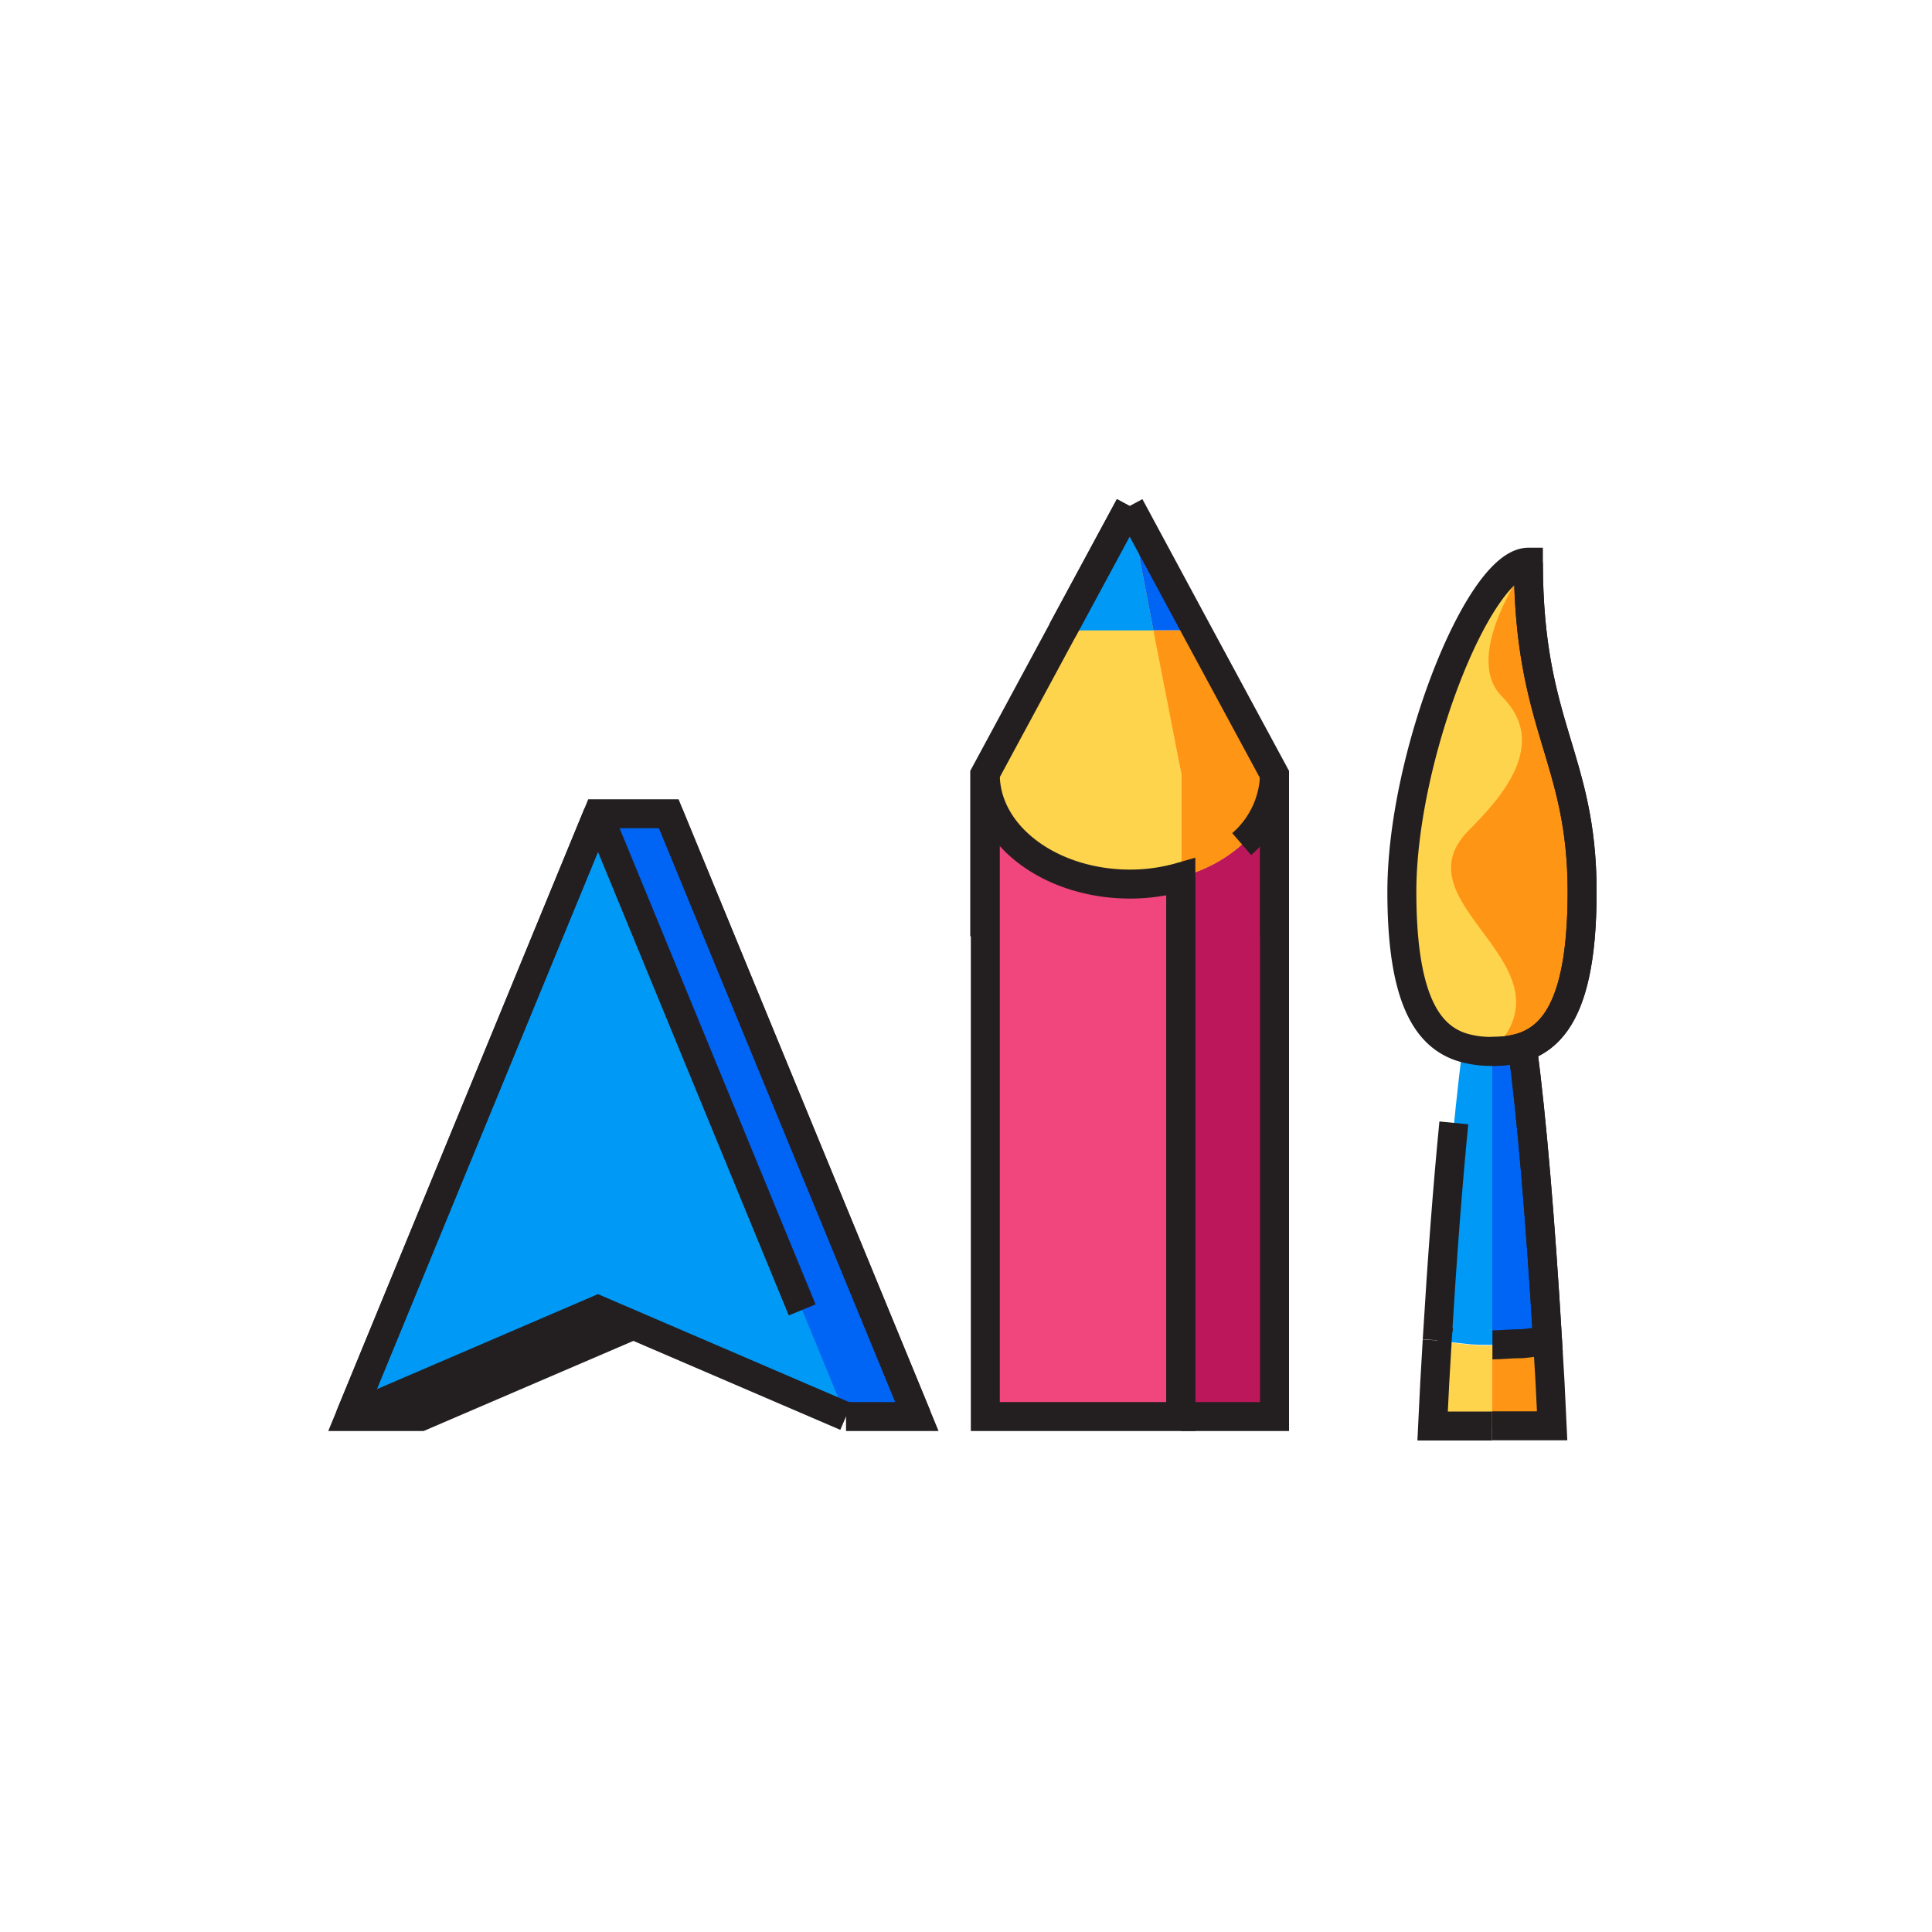 <svg xmlns="http://www.w3.org/2000/svg" viewBox="0 0 100 100"><defs><style>.cls-1{fill:#ffd44d;}.cls-2{fill:#f0457d;}.cls-3{fill:#0099f5;}.cls-4{fill:#0064f4;}.cls-5{fill:#bc175a;}.cls-6{fill:#ff9515;}.cls-7{fill:none;stroke:#231f20;stroke-miterlimit:10;stroke-width:1.5px;}</style></defs><g id="Layer_1" data-name="Layer 1"><path class="cls-1" d="M66,40.09v8.37H51V40.09l7.5-13.9,2.65,13.9v5.3C64,44.59,66,42.52,66,40.09Z"/><path class="cls-2" d="M61.12,45.39V73.32H51V40.09c0,3.13,3.35,5.67,7.5,5.67A9.48,9.48,0,0,0,61.12,45.39Z"/><polygon class="cls-3" points="54.99 32.63 58.47 26.19 59.7 32.63 54.99 32.63"/><polygon class="cls-4" points="61.94 32.63 58.47 26.19 61.95 32.63 61.94 32.63"/><polygon class="cls-4" points="34.62 42.12 30.95 42.12 18.11 73.32 21.77 73.32 33.66 62.17 43.79 73.32 47.46 73.32 34.62 42.12"/><polygon class="cls-4" points="47.46 73.32 34.62 67.8 21.77 73.32 34.62 42.12 47.46 73.32"/><polygon class="cls-3" points="43.79 73.32 30.95 67.8 18.11 73.32 30.95 42.12 43.79 73.32"/><path class="cls-5" d="M66,40.09V73.32H61.12V45.39C64,44.59,66,42.52,66,40.09Z"/><polygon class="cls-4" points="61.94 32.63 59.7 32.63 58.47 26.19 61.94 32.63"/><path class="cls-6" d="M66,40.09c0,2.43-2,4.5-4.85,5.3v-5.3L59.7,32.63H62Z"/><path class="cls-1" d="M77.23,69.64v4.17H74.15c.07-1.51.15-3,.24-4.43l.69.11.72.08A13.56,13.56,0,0,0,77.23,69.64Z"/><path class="cls-3" d="M80.1,69.36h0c-.43.08-.87.15-1.32.19h-.09c-.47,0-1,.06-1.44.06h0c-.48,0-1,0-1.43-.06l-.72-.08-.69-.12c.36-6,.8-11.38,1.3-15.16.48-3.57,1-5.73,1.56-5.73s1.06,2.12,1.53,5.62c0,0,0,.06,0,.1C79.3,58,79.74,63.33,80.1,69.36Z"/><path class="cls-6" d="M80.34,73.81H77.23V69.64h0a13.94,13.94,0,0,0,1.45-.07h.09a11.34,11.34,0,0,0,1.32-.2h0Q80.24,71.53,80.34,73.81Z"/><path class="cls-4" d="M80.1,69.36a11.34,11.34,0,0,1-1.32.2h-.09a13.94,13.94,0,0,1-1.45.07h0V54.42l1.55-.32.5-.1a3.26,3.26,0,0,1-.48.2C79.3,58,79.74,63.33,80.1,69.36Z"/><path class="cls-1" d="M81.89,46.16c0,5-1.07,7.07-2.61,7.84a3.26,3.26,0,0,1-.48.2,5.05,5.05,0,0,1-1.57.22,5.17,5.17,0,0,1-1.54-.21c-1.82-.57-3.13-2.52-3.13-8.05,0-7,4-17.06,6.55-17.06C79.11,37.65,81.89,39.17,81.89,46.16Z"/><path class="cls-6" d="M81.89,46.16c0,7-2.09,8.26-4.66,8.26,4.51-4.51-5-7.61-1.21-11.44,1.77-1.77,4.15-4.5,1.72-6.93-2.15-2.15,1.37-6.95,1.37-6.95C79.11,37.65,81.89,39.17,81.89,46.16Z"/></g><g id="Layer_2" data-name="Layer 2"><line class="cls-7" x1="65.97" y1="40.09" x2="65.97" y2="48.46"/><polyline class="cls-7" points="50.97 48.46 50.97 40.09 58.47 26.19"/><path class="cls-7" d="M61.12,45.39V73.32H51V40.09c0,3.13,3.35,5.67,7.5,5.67A9.48,9.48,0,0,0,61.12,45.39Z"/><line class="cls-7" x1="54.99" y1="32.63" x2="58.47" y2="26.19"/><polyline class="cls-7" points="58.47 26.19 61.94 32.63 65.97 40.09 65.97 73.32 61.12 73.32"/><polyline class="cls-7" points="43.79 73.32 47.46 73.32 34.62 42.12 30.95 42.12 18.11 73.32 21.77 73.32 32.78 68.59"/><line class="cls-7" x1="34.61" y1="42.12" x2="47.46" y2="73.32"/><line class="cls-7" x1="18.11" y1="73.32" x2="30.95" y2="42.12"/><polyline class="cls-7" points="43.79 73.32 30.95 67.8 18.11 73.32"/><line class="cls-7" x1="30.95" y1="42.12" x2="41.52" y2="67.8"/><path class="cls-7" d="M64.27,43.69a4.91,4.91,0,0,0,1.7-3.6"/><line class="cls-7" x1="61.12" y1="73.32" x2="61.12" y2="45.39"/><path class="cls-7" d="M77.23,73.81H74.15c.07-1.51.15-3,.24-4.43"/><path class="cls-7" d="M74.39,69.37c.25-4.17.54-8,.86-11.25"/><path class="cls-7" d="M75.08,69.49l-.69-.12"/><path class="cls-7" d="M78.8,54.2c.5,3.77.94,9.13,1.3,15.16h0c-.43.08-.87.15-1.32.19h-.09c-.47,0-1,.06-1.44.06h0"/><path class="cls-7" d="M80.1,69.36h0q.14,2.16.24,4.44H77.23"/><path class="cls-7" d="M78.8,54.2c.5,3.77.94,9.13,1.3,15.16"/><path class="cls-7" d="M81.89,46.16c0,5-1.07,7.07-2.61,7.84a3.26,3.26,0,0,1-.48.2,5.05,5.05,0,0,1-1.57.22,5.17,5.17,0,0,1-1.54-.21c-1.82-.57-3.13-2.52-3.13-8.05,0-7,4-17.06,6.55-17.06C79.11,37.65,81.89,39.17,81.89,46.16Z"/><path class="cls-7" d="M79.11,29.1c0,8.55,2.78,10.07,2.78,17.06s-2.09,8.26-4.66,8.26"/></g></svg>